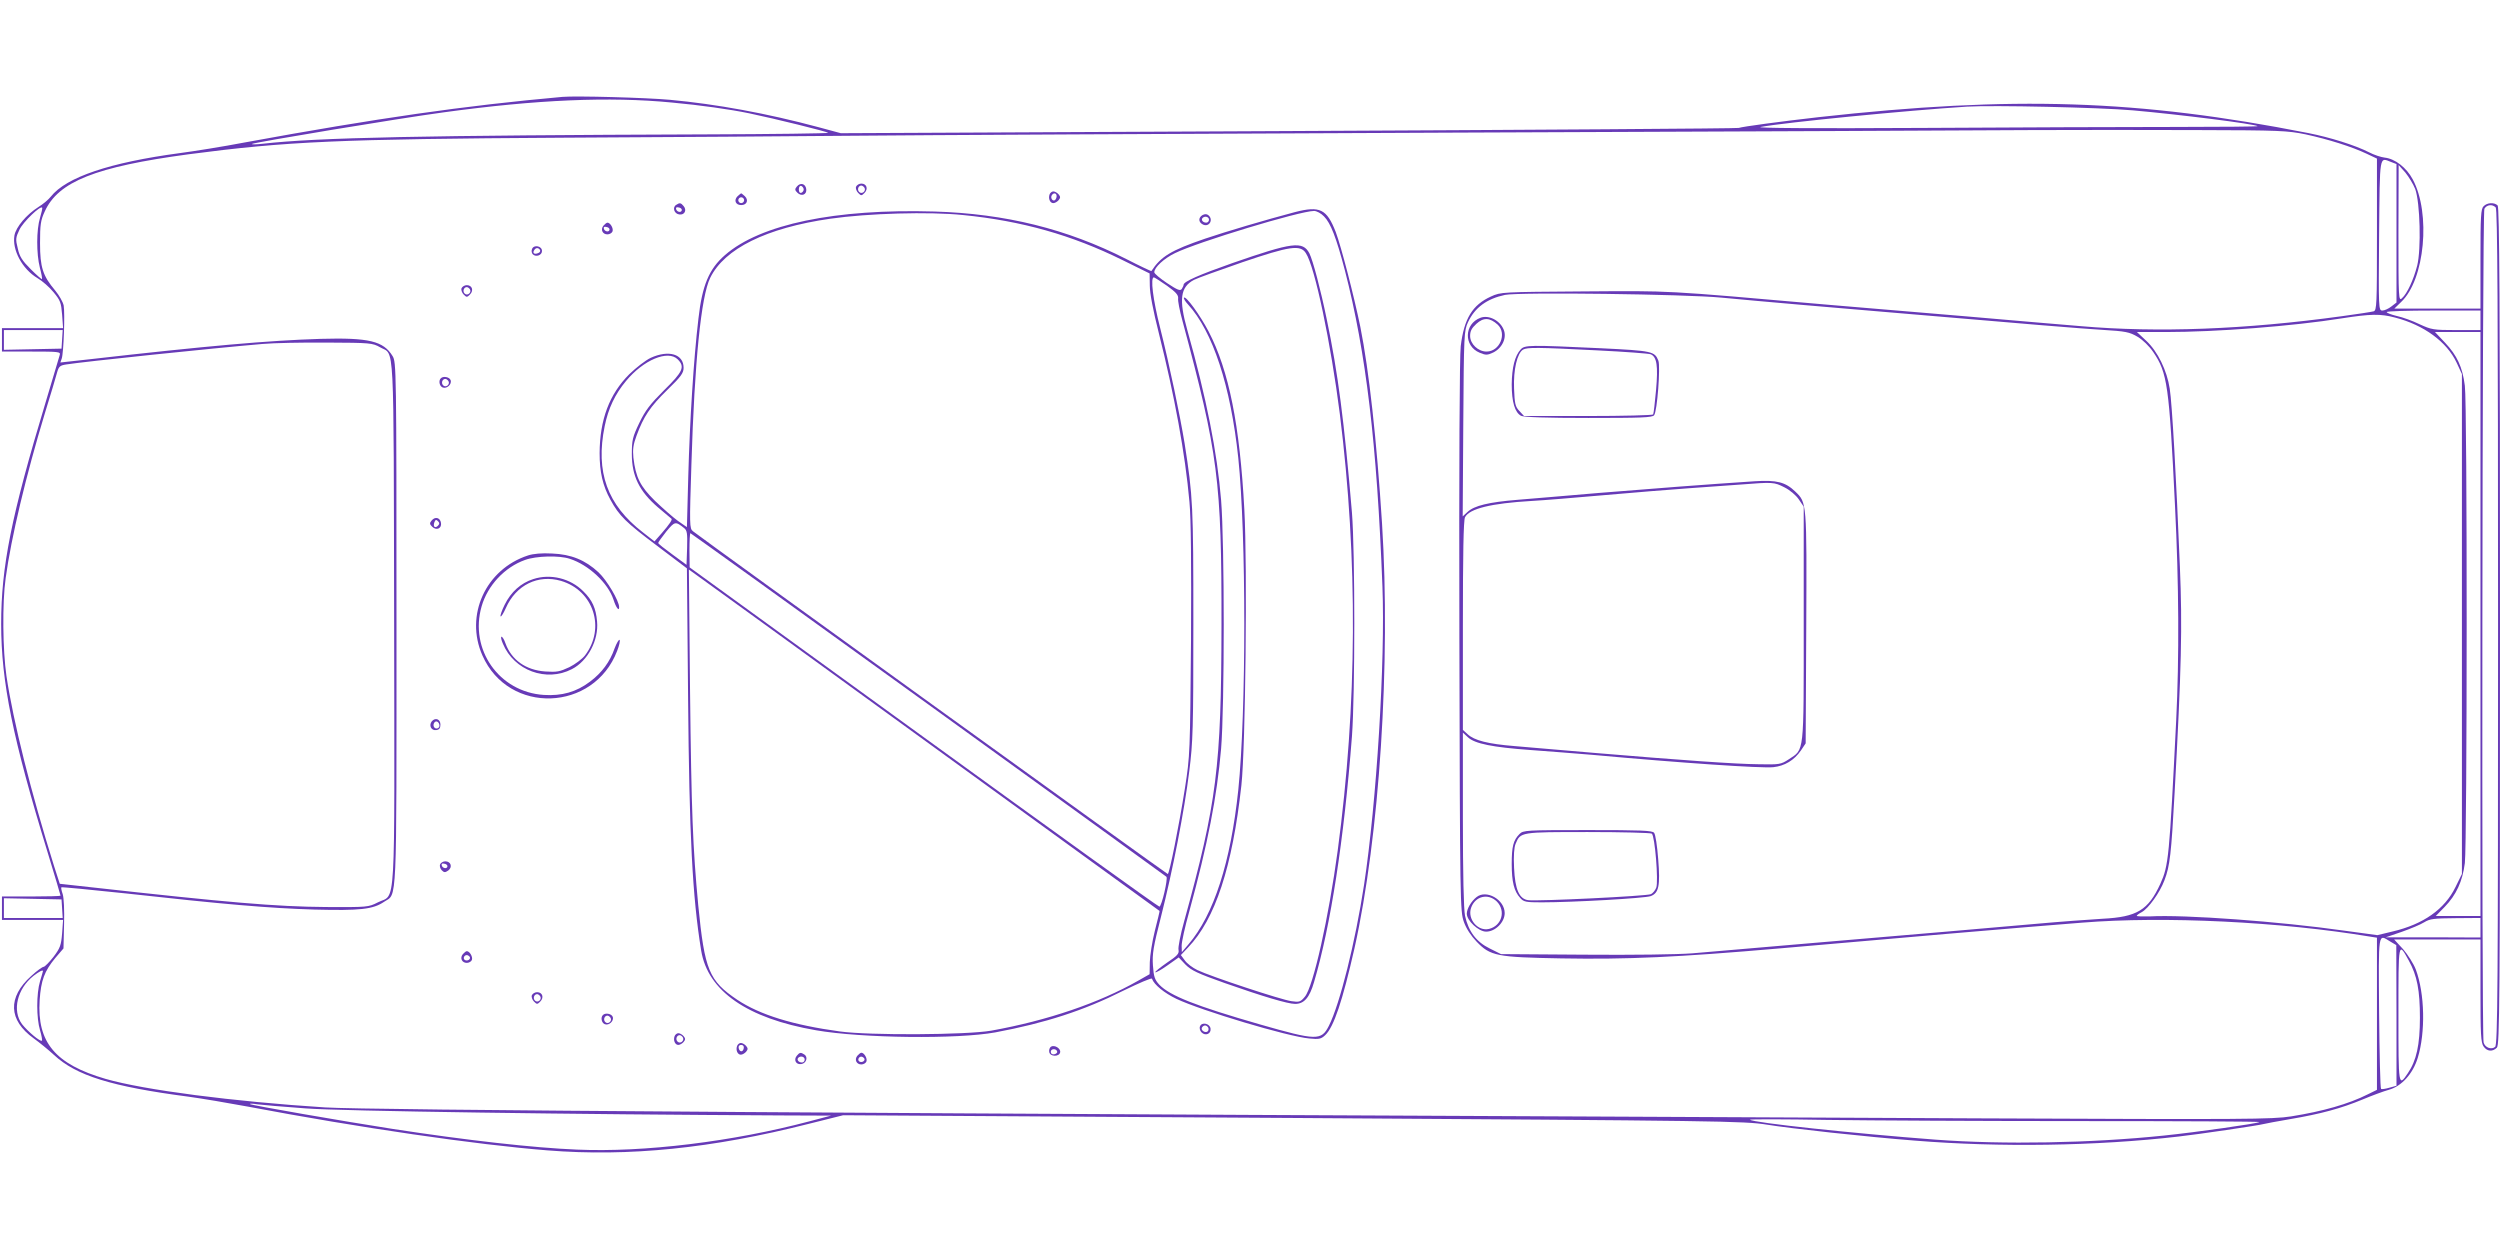 <?xml version="1.0" standalone="no"?>
<!DOCTYPE svg PUBLIC "-//W3C//DTD SVG 20010904//EN"
 "http://www.w3.org/TR/2001/REC-SVG-20010904/DTD/svg10.dtd">
<svg version="1.0" xmlns="http://www.w3.org/2000/svg"
 width="1280pt" height="640pt" viewBox="0 0 1280 640"
 preserveAspectRatio="xMidYMid meet">
<g transform="translate(0,640) scale(0.1,-0.1)"
fill="#673ab7" stroke="none">
<path d="M2880 5904 c-502 -45 -948 -109 -1625 -233 -115 -22 -266 -46 -335
-55 -358 -48 -581 -123 -660 -223 -11 -14 -39 -38 -62 -52 -62 -39 -116 -103
-124 -146 -13 -74 40 -173 118 -219 24 -14 61 -46 82 -72 35 -42 39 -53 44
-115 l5 -69 -157 0 -156 0 0 -60 0 -60 151 0 c138 0 150 -1 145 -17 -3 -10
-35 -117 -71 -238 -178 -589 -229 -847 -229 -1140 0 -296 59 -587 239 -1173
36 -118 65 -215 65 -218 0 -2 -67 -4 -150 -4 l-150 0 0 -60 0 -60 156 0 157 0
-5 -69 c-5 -61 -10 -75 -44 -120 -21 -27 -44 -50 -50 -51 -7 0 -36 -21 -64
-47 -122 -109 -117 -226 12 -319 29 -21 76 -59 104 -85 114 -106 293 -162 689
-214 66 -9 203 -32 305 -51 571 -108 1168 -195 1534 -224 415 -33 841 10 1337
136 l176 44 2304 -14 c2200 -14 2309 -16 2424 -34 122 -20 505 -62 760 -82
432 -35 928 -28 1350 21 99 11 411 57 435 64 8 2 69 14 135 25 159 27 261 55
370 100 50 21 110 43 135 50 66 18 124 82 149 164 40 131 36 328 -10 452 -11
29 -41 76 -65 104 l-46 50 221 0 221 0 0 -263 c0 -221 2 -266 16 -285 18 -26
46 -28 68 -6 14 14 16 224 16 2158 0 1653 -3 2145 -12 2154 -17 17 -54 15 -72
-4 -14 -13 -16 -52 -16 -270 l0 -254 -221 0 -220 0 35 34 c121 114 153 454 59
628 -32 60 -90 105 -143 111 -19 2 -55 14 -80 27 -70 36 -201 77 -313 99 -868
171 -1508 192 -2507 81 -194 -22 -386 -48 -408 -55 -7 -3 -1045 -10 -2305 -16
l-2292 -11 -115 31 c-265 71 -522 118 -760 140 -119 11 -482 21 -550 15z m560
-29 c144 -13 298 -35 395 -55 130 -27 405 -95 405 -100 0 -3 -282 -7 -627 -8
-1437 -5 -1989 -16 -2268 -48 -33 -4 -58 -4 -55 -1 7 7 752 131 983 162 475
65 849 81 1167 50z m7480 -40 c238 -21 627 -70 639 -81 2 -2 -187 -4 -421 -4
-233 0 -818 -2 -1299 -5 -567 -3 -856 -1 -824 5 122 23 753 85 1055 104 131 8
680 -4 850 -19z m885 -123 c115 -25 236 -63 312 -99 l53 -25 0 -388 c0 -362
-1 -389 -17 -394 -10 -3 -83 -14 -163 -25 -495 -68 -943 -85 -1335 -51 -60 5
-324 27 -585 50 -261 22 -577 49 -702 59 -868 76 -805 72 -1259 69 -419 -3
-425 -3 -475 -26 -95 -43 -138 -113 -155 -254 -6 -53 -9 -594 -7 -1488 3
-1370 4 -1406 23 -1460 12 -34 37 -72 65 -101 71 -74 103 -80 435 -86 338 -6
594 6 1115 51 486 43 1288 112 1550 132 420 34 1016 5 1478 -72 l32 -5 0 -389
0 -390 -47 -23 c-97 -49 -229 -87 -393 -113 -96 -15 -228 -16 -1595 -10 -5836
26 -8242 42 -8470 56 -471 30 -926 89 -1124 146 -258 75 -352 187 -338 403 7
102 24 148 80 216 l42 49 3 124 c2 72 -1 136 -7 154 -6 17 -9 33 -7 35 2 2
149 -12 327 -31 505 -56 736 -76 969 -83 234 -6 300 1 357 40 67 45 63 -52 63
1424 0 1309 -1 1339 -20 1370 -47 77 -121 95 -370 88 -261 -8 -581 -36 -1177
-104 l-154 -17 7 20 c10 29 17 231 10 272 -4 18 -23 52 -43 76 -64 76 -78 119
-78 243 0 94 3 117 24 162 69 153 260 229 736 293 503 66 767 78 1925 85 525
3 1191 7 1480 10 289 3 1677 10 3085 16 1408 6 2736 11 2950 13 215 1 595 1
845 0 422 -1 462 -3 555 -22z m439 -142 l26 -10 0 -354 0 -355 -26 -20 c-15
-12 -36 -21 -46 -21 -20 0 -20 8 -17 385 4 424 0 399 63 375z m122 -138 c25
-70 31 -308 10 -392 -19 -73 -51 -143 -78 -167 -17 -16 -18 -4 -18 333 l1 349
34 -38 c18 -22 41 -60 51 -85z m412 -94 c9 -9 12 -500 12 -2149 0 -1856 -2
-2138 -15 -2149 -19 -16 -52 -4 -59 23 -11 41 -7 4247 4 4268 12 21 40 25 58
7z m-12573 -53 c-19 -61 -19 -185 -1 -255 8 -30 13 -57 11 -59 -2 -2 -28 21
-58 51 -43 43 -57 64 -66 106 -12 47 -11 55 9 97 19 39 106 123 116 112 2 -2
-3 -25 -11 -52z m8610 -409 c88 -8 268 -25 400 -36 132 -11 317 -27 410 -35
793 -68 1028 -87 1141 -94 117 -7 137 -11 178 -35 27 -16 60 -48 81 -79 72
-106 81 -169 111 -787 20 -397 22 -776 6 -1100 -35 -703 -39 -742 -81 -835
-62 -135 -119 -170 -296 -179 -66 -4 -219 -15 -340 -26 -121 -11 -328 -28
-460 -40 -132 -11 -449 -38 -705 -60 -256 -22 -523 -45 -595 -51 -77 -6 -302
-9 -555 -7 l-425 3 -58 29 c-68 33 -109 88 -126 167 -7 31 -11 219 -11 494 l0
444 26 -24 c35 -33 127 -51 319 -65 88 -6 232 -18 320 -25 461 -42 862 -69
924 -63 58 6 107 35 142 86 l24 36 3 590 c3 647 3 642 -56 699 -51 49 -95 60
-207 53 -244 -16 -532 -38 -800 -60 -159 -14 -346 -29 -415 -35 -148 -12 -222
-30 -256 -62 l-25 -23 3 474 c3 460 4 476 24 520 35 75 96 120 189 140 68 15
928 4 1110 -14z m3885 -116 l0 -50 -124 0 c-117 0 -127 2 -188 30 -35 17 -87
36 -116 42 -29 7 -52 16 -52 20 0 5 108 8 240 8 l240 0 0 -50z m-437 14 c147
-38 265 -124 315 -231 l27 -58 0 -1280 0 -1280 -33 -67 c-55 -113 -164 -190
-321 -227 l-79 -19 -169 23 c-329 47 -819 83 -996 73 -37 -1 -67 0 -67 3 0 3
12 12 26 19 34 19 92 99 116 163 28 73 35 136 52 448 35 636 40 849 27 1158
-18 444 -40 838 -52 911 -14 93 -62 191 -120 245 l-48 45 147 0 c261 0 651 30
902 70 148 23 198 24 273 4z m-11945 -111 l-3 -48 -147 -3 -148 -3 0 51 0 50
151 0 150 0 -3 -47z m12382 -1458 l0 -1495 -115 0 -114 0 46 47 c59 61 91 130
103 224 12 96 13 2349 0 2444 -12 96 -40 155 -101 220 l-52 55 117 0 116 0 0
-1495z m-10754 1417 c75 -44 69 80 72 -1407 2 -1523 10 -1388 -83 -1435 -49
-25 -54 -25 -265 -24 -259 2 -502 23 -1210 102 l-154 17 -29 90 c-118 377
-209 739 -244 974 -19 131 -22 374 -4 501 28 207 104 525 201 845 29 94 57
187 62 207 9 32 15 37 47 42 87 14 747 83 1006 105 55 5 204 8 330 7 221 -1
232 -2 271 -24z m7190 -717 c28 -14 59 -40 74 -62 l25 -37 0 -600 c0 -677 4
-640 -77 -694 -40 -26 -47 -27 -152 -25 -122 1 -399 21 -841 58 -159 14 -344
29 -410 35 -137 11 -207 29 -241 61 l-24 22 0 534 c0 365 3 541 11 555 23 44
135 71 339 83 58 3 227 17 375 30 149 13 342 29 430 35 88 6 207 15 265 19
167 13 173 13 226 -14z m-8818 -2157 l3 -48 -150 0 -151 0 0 50 0 51 148 -3
147 -3 3 -47z m12382 -98 l0 -50 -242 1 -243 0 82 28 c45 16 96 37 115 49 29
18 50 20 161 21 l127 1 0 -50z m-463 -70 l32 -19 1 -360 0 -360 -36 -10 c-21
-6 -40 -9 -43 -6 -4 2 -8 177 -10 389 -3 423 -6 404 56 366z m96 -98 c43 -78
57 -153 57 -293 0 -139 -18 -220 -62 -284 -48 -71 -48 -70 -48 302 0 377 -1
373 53 275z m-12113 -54 c0 -2 -7 -25 -15 -52 -19 -63 -19 -189 0 -251 8 -27
12 -51 10 -53 -8 -8 -73 47 -102 84 -52 69 -25 182 59 248 29 22 48 32 48 24z
m1345 -703 c184 -14 1380 -31 2445 -36 l245 -1 -110 -29 c-392 -104 -849 -160
-1190 -145 -224 9 -568 48 -945 106 -245 38 -724 121 -730 127 -3 3 14 3 37
-1 23 -3 135 -13 248 -21z m9099 -65 c500 0 907 -2 904 -5 -7 -7 -322 -52
-488 -69 -374 -39 -822 -47 -1170 -21 -423 32 -936 87 -950 102 -3 3 175 3
395 -1 220 -3 809 -6 1309 -6z"/>
<path d="M4080 5445 c-11 -13 -11 -19 3 -32 21 -21 49 -9 45 19 -4 28 -30 35
-48 13z m35 -15 c0 -7 -6 -15 -12 -17 -8 -3 -13 4 -13 17 0 13 5 20 13 18 6
-3 12 -11 12 -18z"/>
<path d="M4383 5444 c-3 -8 2 -23 11 -32 15 -15 17 -15 32 0 21 21 11 48 -16
48 -11 0 -23 -7 -27 -16z m43 -5 c10 -17 -13 -36 -27 -22 -12 12 -4 33 11 33
5 0 12 -5 16 -11z"/>
<path d="M5374 5405 c-8 -21 2 -45 19 -45 8 0 20 7 27 15 10 12 10 18 0 30 -7
8 -19 15 -27 15 -7 0 -16 -7 -19 -15z m36 -9 c0 -8 -4 -17 -9 -21 -12 -7 -24
12 -16 25 9 15 25 12 25 -4z"/>
<path d="M3776 5395 c-20 -20 -10 -45 19 -45 29 0 39 25 19 45 -9 8 -17 15
-19 15 -2 0 -10 -7 -19 -15z m34 -20 c0 -8 -7 -15 -15 -15 -8 0 -15 7 -15 15
0 8 7 15 15 15 8 0 15 -7 15 -15z"/>
<path d="M3462 5351 c-21 -13 -10 -46 16 -49 27 -4 40 22 22 43 -14 17 -20 18
-38 6z m29 -26 c-1 -15 -24 -12 -29 3 -3 9 2 13 12 10 10 -1 17 -7 17 -13z"/>
<path d="M6630 5314 c-148 -39 -357 -101 -460 -136 -175 -60 -226 -91 -275
-166 -1 -1 -59 26 -129 62 -303 154 -619 232 -981 243 -508 15 -892 -65 -1073
-223 -82 -71 -117 -156 -136 -325 -25 -211 -44 -520 -52 -806 l-7 -262 -46 32
c-25 18 -77 64 -117 102 -76 75 -99 120 -111 222 -4 41 -1 67 16 112 36 98 69
148 157 234 71 69 84 87 84 114 0 70 -76 93 -168 51 -26 -12 -75 -50 -110 -84
-102 -102 -151 -232 -152 -404 0 -97 16 -167 55 -238 45 -83 80 -117 240 -237
l152 -115 6 -662 c6 -705 22 -1019 67 -1295 34 -207 235 -347 588 -408 237
-41 725 -46 917 -11 257 48 454 112 655 213 80 39 147 68 148 62 11 -31 63
-73 125 -103 129 -61 570 -193 680 -203 50 -5 61 -3 82 17 44 41 89 176 150
445 128 574 186 1462 141 2175 -27 424 -67 786 -111 1006 -33 161 -98 411
-126 486 -46 118 -81 135 -209 102z m149 -22 c34 -34 63 -109 107 -277 108
-419 164 -888 192 -1617 15 -381 -30 -1106 -94 -1528 -45 -295 -124 -611 -180
-722 -39 -77 -63 -76 -353 7 -330 95 -461 147 -515 203 -24 26 -29 41 -33 99
-4 58 2 96 41 248 61 241 120 544 145 746 19 150 21 218 21 755 0 607 -2 650
-45 925 -23 141 -77 399 -125 590 -37 145 -51 260 -32 259 4 -1 34 -20 67 -43
46 -33 59 -48 57 -65 -2 -12 8 -63 22 -114 183 -682 201 -817 200 -1563 -1
-721 -24 -905 -190 -1508 -20 -71 -33 -138 -30 -150 4 -19 -5 -30 -59 -66 -36
-25 -63 -47 -60 -49 3 -3 31 13 62 35 l58 41 35 -37 c30 -30 62 -45 200 -94
196 -69 324 -107 361 -107 46 0 74 32 97 112 85 287 153 727 194 1258 16 215
16 945 0 1145 -39 465 -72 719 -129 990 -32 156 -71 302 -89 338 -34 64 -86
57 -394 -50 -171 -60 -250 -95 -250 -111 0 -4 -4 -13 -9 -21 -8 -12 -22 -6
-75 29 -36 24 -66 49 -66 56 0 25 50 71 106 98 116 57 637 215 712 216 13 0
36 -12 51 -28z m-1848 7 c301 -30 558 -103 815 -230 l140 -69 1 -63 c0 -39 17
-127 46 -242 81 -323 135 -617 157 -865 8 -84 10 -318 8 -710 -5 -574 -5 -588
-31 -755 -31 -196 -80 -440 -88 -440 -5 0 -2392 1723 -2431 1755 -18 14 -18
30 -8 342 16 527 50 862 96 955 73 150 288 256 614 303 194 28 508 37 681 19z
m1755 -195 c46 -69 128 -461 174 -824 93 -747 89 -1485 -11 -2235 -46 -343
-125 -697 -168 -748 -22 -27 -29 -29 -69 -23 -52 7 -415 127 -481 159 -25 12
-54 34 -65 50 l-20 27 36 38 c140 145 228 414 274 832 21 192 31 1118 15 1411
-23 432 -79 712 -183 912 -44 84 -116 183 -126 173 -3 -4 6 -19 20 -34 127
-138 219 -417 258 -787 41 -396 41 -1300 0 -1700 -39 -370 -125 -638 -255
-790 l-34 -40 -1 33 c0 19 17 97 39 175 95 347 142 589 163 833 18 216 18
1051 0 1274 -20 244 -75 522 -173 870 -44 157 -36 220 34 257 17 9 129 49 247
90 244 83 298 91 326 47z m-3216 -544 c38 -38 27 -63 -70 -158 -72 -72 -96
-103 -127 -168 -34 -71 -38 -87 -38 -159 0 -112 38 -190 133 -272 37 -31 69
-58 70 -59 6 -4 -11 -29 -50 -74 l-37 -42 -59 46 c-183 141 -244 309 -196 544
18 90 53 164 109 231 89 108 215 161 265 111z m33 -864 c15 -12 17 -27 15
-101 l-3 -87 -72 53 c-40 29 -73 55 -73 59 0 4 19 30 41 58 44 53 47 54 92 18z
m1249 -902 c667 -482 1216 -879 1220 -883 9 -8 -24 -152 -36 -153 -5 -1 -548
390 -1207 868 l-1198 869 -1 88 c0 48 2 87 5 87 2 0 550 -394 1217 -876z m33
-222 c633 -459 1151 -836 1152 -836 1 -1 -10 -46 -24 -101 -14 -55 -25 -128
-26 -161 l-1 -62 -60 -34 c-199 -113 -462 -203 -751 -255 -126 -22 -623 -25
-775 -4 -241 33 -409 85 -525 162 -145 98 -167 150 -200 484 -28 296 -35 478
-42 1100 l-6 619 54 -39 c30 -21 572 -414 1204 -873z"/>
<path d="M6157 5299 c-22 -13 -22 -36 1 -48 32 -17 57 24 29 47 -8 7 -18 7
-30 1z m33 -24 c0 -8 -6 -15 -14 -15 -17 0 -28 14 -19 24 12 12 33 6 33 -9z"/>
<path d="M3090 5245 c-17 -20 -5 -45 20 -45 11 0 23 7 26 15 6 15 -11 45 -26
45 -4 0 -13 -7 -20 -15z m31 -20 c-1 -15 -24 -12 -29 3 -3 9 2 13 12 10 10 -1
17 -7 17 -13z"/>
<path d="M2724 5125 c-4 -9 -2 -21 4 -27 16 -16 47 -5 47 17 0 26 -42 34 -51
10z m41 -5 c3 -6 -1 -13 -10 -16 -19 -8 -30 0 -20 15 8 14 22 14 30 1z"/>
<path d="M2363 4924 c-3 -8 2 -23 11 -32 15 -15 17 -15 32 0 21 21 11 48 -16
48 -11 0 -23 -7 -27 -16z m43 -5 c10 -17 -13 -36 -27 -22 -12 12 -4 33 11 33
5 0 12 -5 16 -11z"/>
<path d="M2257 4463 c-13 -12 -7 -41 10 -47 21 -8 48 17 40 38 -6 16 -38 22
-50 9z m39 -14 c10 -17 -13 -36 -27 -22 -12 12 -4 33 11 33 5 0 12 -5 16 -11z"/>
<path d="M2210 3735 c-11 -13 -11 -19 3 -32 21 -21 49 -9 45 19 -4 28 -30 35
-48 13z m32 -27 c-15 -15 -26 -4 -18 18 5 13 9 15 18 6 9 -9 9 -15 0 -24z"/>
<path d="M2703 3556 c-217 -71 -324 -307 -233 -512 134 -305 571 -289 690 24
11 28 16 53 12 56 -4 2 -15 -17 -25 -43 -24 -70 -66 -126 -126 -171 -70 -53
-144 -74 -237 -68 -229 15 -382 233 -318 454 31 107 118 200 222 237 57 21
176 24 229 6 97 -31 196 -124 224 -209 13 -41 29 -62 29 -39 0 33 -63 139
-106 179 -68 63 -140 92 -237 96 -53 3 -97 -1 -124 -10z"/>
<path d="M2730 3435 c-63 -20 -114 -66 -146 -131 -15 -30 -24 -57 -21 -60 3
-3 15 16 27 43 52 118 165 173 282 139 167 -49 230 -242 123 -382 -14 -18 -50
-45 -80 -60 -49 -23 -64 -26 -123 -22 -100 7 -173 59 -204 144 -6 19 -16 34
-20 34 -5 0 -2 -16 7 -36 57 -137 222 -198 353 -130 82 42 138 149 129 244 -6
68 -24 109 -71 155 -66 66 -168 91 -256 62z"/>
<path d="M2211 2707 c-17 -21 -3 -49 23 -45 15 2 21 10 21 28 0 28 -26 38 -44
17z m39 -23 c0 -8 -7 -14 -15 -14 -15 0 -21 21 -9 33 10 9 24 -2 24 -19z"/>
<path d="M2253 1974 c-3 -8 1 -22 9 -30 12 -12 17 -12 33 -1 23 17 14 47 -15
47 -11 0 -23 -7 -27 -16z m38 -9 c-1 -15 -24 -12 -29 3 -3 9 2 13 12 10 10 -1
17 -7 17 -13z"/>
<path d="M2370 1515 c-17 -20 -5 -45 20 -45 11 0 23 7 26 15 6 15 -11 45 -26
45 -4 0 -13 -7 -20 -15z m35 -14 c7 -12 -12 -24 -25 -16 -11 7 -4 25 10 25 5
0 11 -4 15 -9z"/>
<path d="M2723 1304 c-3 -8 2 -23 11 -32 15 -15 17 -15 32 0 21 21 11 48 -16
48 -11 0 -23 -7 -27 -16z m43 -5 c10 -17 -13 -36 -27 -22 -12 12 -4 33 11 33
5 0 12 -5 16 -11z"/>
<path d="M3087 1203 c-13 -12 -7 -41 10 -47 21 -8 48 17 40 38 -6 16 -38 22
-50 9z m39 -14 c10 -17 -13 -36 -27 -22 -12 12 -4 33 11 33 5 0 12 -5 16 -11z"/>
<path d="M6144 1145 c-4 -9 0 -23 8 -31 20 -20 50 -7 46 20 -4 26 -45 35 -54
11z m42 -6 c3 -6 2 -15 -2 -19 -12 -12 -38 5 -30 19 9 14 23 14 32 0z"/>
<path d="M3454 1095 c-8 -21 2 -45 19 -45 8 0 20 7 27 15 10 12 10 18 0 30 -7
8 -19 15 -27 15 -7 0 -16 -7 -19 -15z m42 -6 c10 -17 -13 -36 -27 -22 -12 12
-4 33 11 33 5 0 12 -5 16 -11z"/>
<path d="M3774 1045 c-8 -21 2 -45 19 -45 8 0 20 7 27 15 10 12 10 18 0 30 -7
8 -19 15 -27 15 -7 0 -16 -7 -19 -15z m34 -12 c-4 -22 -22 -20 -26 1 -2 10 3
16 13 16 10 0 15 -7 13 -17z"/>
<path d="M5381 1041 c-7 -5 -11 -17 -9 -27 4 -25 51 -26 56 -2 4 20 -29 40
-47 29z m32 -26 c1 -5 -6 -11 -15 -13 -11 -2 -18 3 -18 13 0 17 30 18 33 0z"/>
<path d="M4080 995 c-18 -21 -5 -47 22 -43 26 3 37 36 16 49 -18 12 -24 11
-38 -6z m40 -20 c0 -8 -6 -15 -14 -15 -17 0 -28 14 -19 24 12 12 33 6 33 -9z"/>
<path d="M4390 995 c-17 -20 -5 -45 20 -45 11 0 23 7 26 15 6 15 -11 45 -26
45 -4 0 -13 -7 -20 -15z m35 -14 c7 -12 -12 -24 -25 -16 -11 7 -4 25 10 25 5
0 11 -4 15 -9z"/>
<path d="M7580 4773 c-84 -31 -87 -145 -4 -179 31 -13 39 -13 69 1 47 23 71
76 54 117 -19 47 -76 77 -119 61z m88 -35 c49 -46 11 -138 -57 -138 -43 0 -84
39 -84 80 0 25 8 40 32 62 37 34 69 32 109 -4z"/>
<path d="M7786 4611 c-30 -33 -45 -92 -46 -179 0 -90 16 -144 48 -161 14 -7
132 -11 345 -11 269 0 327 2 336 14 16 19 33 249 22 279 -19 48 -29 51 -295
64 -364 17 -389 17 -410 -6z m394 -5 c140 -7 263 -16 272 -20 31 -14 38 -59
27 -183 -6 -64 -12 -120 -15 -125 -3 -4 -153 -8 -333 -8 l-328 0 -24 26 c-21
22 -24 37 -27 114 -4 97 16 182 46 200 22 12 70 12 382 -4z"/>
<path d="M7780 2130 c-32 -32 -40 -64 -40 -154 0 -91 12 -139 43 -173 18 -21
30 -23 110 -23 160 0 531 21 559 32 41 16 49 52 38 189 -5 66 -14 127 -21 135
-9 12 -68 14 -340 14 -318 0 -330 -1 -349 -20z m677 2 c16 -10 35 -245 23
-277 -5 -13 -17 -28 -27 -33 -19 -10 -577 -37 -628 -31 -47 6 -68 55 -73 166
-3 61 0 104 8 123 25 60 24 60 370 60 173 0 320 -4 327 -8z"/>
<path d="M7560 1807 c-27 -21 -50 -60 -50 -85 0 -36 61 -92 99 -92 47 0 95 48
95 95 0 69 -94 122 -144 82z m104 -23 c47 -48 25 -124 -40 -140 -57 -14 -112
50 -92 108 21 60 87 76 132 32z"/>
</g>
</svg>
